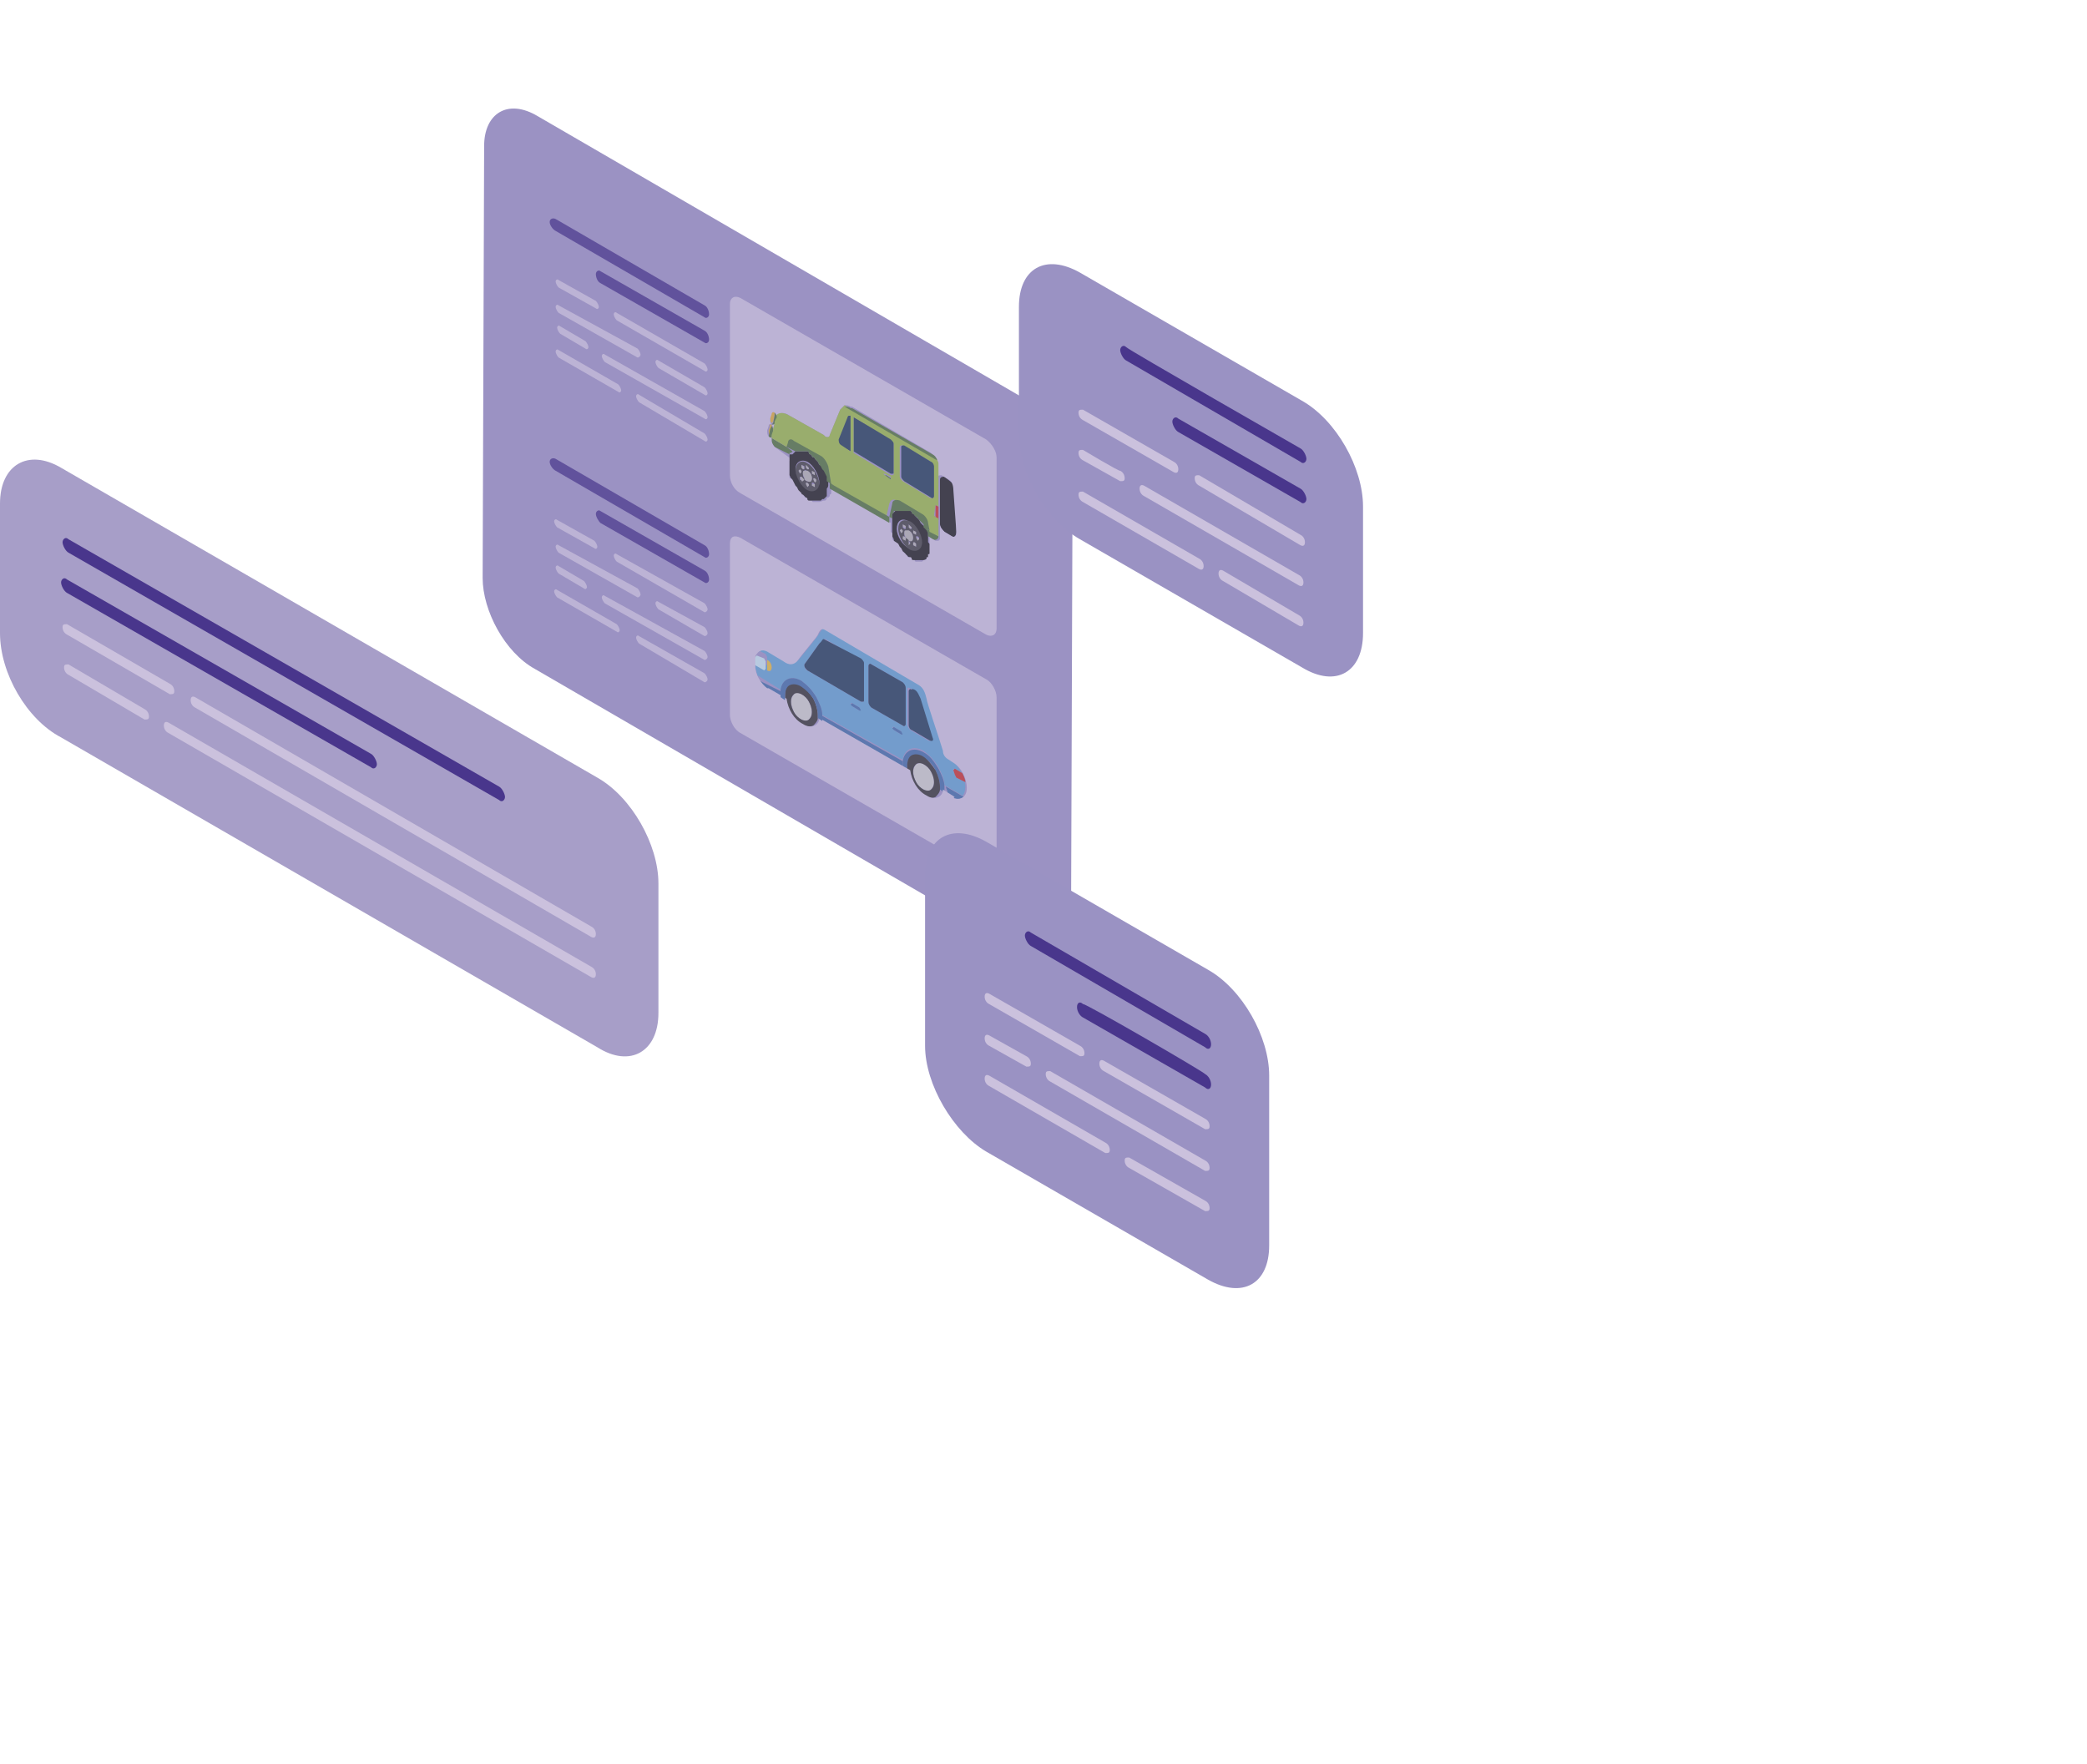 <?xml version="1.0" encoding="utf-8"?>
<!-- Generator: Adobe Illustrator 28.3.0, SVG Export Plug-In . SVG Version: 6.00 Build 0)  -->
<svg version="1.1" id="レイヤー_1" xmlns="http://www.w3.org/2000/svg" xmlns:xlink="http://www.w3.org/1999/xlink" x="0px"
	 y="0px" viewBox="0 0 140.1 118.4" style="enable-background:new 0 0 140.1 118.4;" xml:space="preserve">
<style type="text/css">
	.st0{opacity:0.74;fill:#887CB5;enable-background:new    ;}
	.st1{fill:#CBC1DD;}
	.st2{fill:#49368C;}
	.st3{fill:#9B92C3;}
	.st4{opacity:0.7;}
	.st5{fill:#CBCBCB;}
	.st6{fill:#62A0D0;}
	.st7{fill:#51733D;}
	.st8{fill:#B2B1B1;}
	.st9{fill:#243D5A;}
	.st10{fill:#DBAB38;}
	.st11{enable-background:new    ;}
	.st12{fill:#436CA6;}
	.st13{fill:#363636;}
	.st14{fill:#C5E1EC;}
	.st15{fill:#E3BA3E;}
	.st16{fill:#C7332F;}
	.st17{fill:#202020;}
	.st18{fill:#444446;}
	.st19{fill:#98B849;}
	.st20{fill:#9A92C3;}
</style>
<g>
	<path class="st0" d="M40.1,52.2c2.3,1.3,4.1,4.5,4.1,7.1l0,8.7c0,2.6-1.9,3.7-4.1,2.3l-36-20.8C1.8,48.3,0,45.2,0,42.5l0-8.7
		c0-2.6,1.9-3.7,4.1-2.4L40.1,52.2z"/>
	<g>
		<path class="st1" d="M9.7,47.6c0.2,0.1,0.3,0.3,0.3,0.5s-0.1,0.2-0.3,0.2l-5.1-3c-0.2-0.1-0.3-0.3-0.3-0.5s0.1-0.2,0.3-0.2
			L9.7,47.6L9.7,47.6z"/>
		<path class="st1" d="M11.4,45.9c0.2,0.1,0.3,0.3,0.3,0.5s-0.1,0.2-0.3,0.2l-6.9-4c-0.2-0.1-0.3-0.3-0.3-0.5s0.1-0.2,0.3-0.2
			L11.4,45.9L11.4,45.9z"/>
		<path class="st1" d="M39.7,64.9c0.2,0.1,0.3,0.3,0.3,0.5s-0.1,0.3-0.3,0.2L11.3,49.2c-0.2-0.1-0.3-0.3-0.3-0.5s0.1-0.3,0.3-0.2
			L39.7,64.9L39.7,64.9z"/>
		<path class="st1" d="M39.7,62.2c0.2,0.1,0.3,0.3,0.3,0.5s-0.1,0.3-0.3,0.2L13.1,47.5c-0.2-0.1-0.3-0.3-0.3-0.5s0.1-0.3,0.3-0.2
			L39.7,62.2L39.7,62.2z"/>
		<path class="st2" d="M24.9,50.6c0.2,0.1,0.4,0.5,0.4,0.7s-0.2,0.4-0.4,0.2L4.5,39.8c-0.2-0.1-0.4-0.5-0.4-0.7s0.2-0.4,0.4-0.2
			L24.9,50.6L24.9,50.6z"/>
		<path class="st2" d="M33.5,52.8c0.2,0.1,0.4,0.5,0.4,0.7s-0.2,0.4-0.4,0.2L4.6,37.1c-0.2-0.1-0.4-0.5-0.4-0.7s0.2-0.4,0.4-0.2
			L33.5,52.8z"/>
	</g>
</g>
<g>
	<path class="st3" d="M68.5,26.6c2,1.1,3.5,3.9,3.5,6.1l-0.1,29c0,2.2-1.6,3.2-3.6,2L35.9,44.9c-2-1.1-3.5-3.9-3.5-6.1l0.1-29
		c0-2.2,1.6-3.2,3.6-2L68.5,26.6L68.5,26.6z"/>
	<g class="st4">
		<path class="st5" d="M53.8,46.6c0.2,0.1,0.4,0.3,0.5,0.5c0.1,0.2,0.2,0.5,0.2,0.7s-0.1,0.4-0.2,0.5c-0.1,0.1-0.3,0.1-0.5,0
			s-0.4-0.3-0.5-0.5s-0.2-0.5-0.2-0.7s0.1-0.4,0.2-0.5C53.4,46.4,53.6,46.5,53.8,46.6L53.8,46.6z"/>
		<path class="st6" d="M63.9,51.1c0.5,0.3,0.9,1.1,0.9,1.7c0,0.6-0.3,0.9-0.8,0.7c0.2,0.1,0.4,0,0.6-0.1l-1.2-0.7
			c0-0.4-0.2-0.8-0.4-1.2c-0.3-0.5-0.6-0.8-1-1.1c-0.7-0.4-1.3-0.1-1.4,0.6L55.2,48c0-0.4-0.2-0.8-0.4-1.2c-0.3-0.5-0.6-0.8-1-1.1
			c-0.7-0.4-1.3-0.1-1.4,0.6l-1.6-1c0.2,0.3,0.4,0.7,0.7,0.8c-0.5-0.3-0.8-0.9-0.8-1.5v-0.2c0-0.1,0-0.2,0-0.2c0,0,0,0.1,0,0.1
			l0.7,0.4l0.1-0.1v-0.5l-0.1-0.2l-0.4-0.2c-0.1,0-0.1,0.1-0.1,0.1c0.2-0.2,0.4-0.3,0.8-0.1l1,0.6c0.4,0.2,0.7,0.2,0.9,0
			c0.5-0.6,1.4-1.7,1.4-1.8c0.2-0.2,0.2-0.5,0.5-0.3l6.3,3.7c0.3,0.2,0.4,0.5,0.5,0.9c0,0.1,0.8,2.5,1.1,3.5
			c0.1,0.2,0.2,0.5,0.4,0.6L63.9,51.1L63.9,51.1z M58,47v-2.4c0-0.1-0.1-0.3-0.2-0.3l-2.4-1.4c0,0,0,0,0,0c0,0,0,0,0,0c0,0,0,0,0,0
			s0,0,0,0s0,0,0,0c-0.1,0-0.1,0.1-0.2,0.2L55,43.2l-1,1.4c0,0,0,0.1,0,0.1c0,0.1,0.1,0.3,0.2,0.3l3.6,2.1c0,0,0,0,0,0h0
			c0,0,0,0,0,0C58,47.1,58,47.1,58,47C58,47,58,47,58,47 M60.8,48.6v-2.4c0-0.1-0.1-0.3-0.2-0.4l-2.1-1.2c-0.1-0.1-0.2,0-0.2,0.1
			v2.4c0,0.1,0.1,0.3,0.2,0.4l2.1,1.2C60.7,48.8,60.8,48.7,60.8,48.6 M62.3,49.7c0.2,0.1,0.2,0,0.2-0.2l-0.8-2.6
			c-0.1-0.2-0.2-0.5-0.4-0.6l-0.2-0.1c-0.2-0.1-0.2,0-0.2,0.1v2.3c0,0.1,0.1,0.3,0.2,0.4L62.3,49.7 M64.2,52.2l0.6,0.3
			c0-0.2-0.1-0.4-0.2-0.6l-0.6-0.3L64,51.7l0.1,0.3L64.2,52.2 M51.5,45c0.2,0.1,0.3,0,0.3-0.2s-0.1-0.4-0.3-0.5h0L51.5,45L51.5,45
			 M57.7,47.7L57.7,47.7v-0.2l-0.5-0.3l-0.1,0l0.1,0.2L57.7,47.7 M60.5,49.3L60.5,49.3v-0.2L60,48.8l-0.1,0L60,49L60.5,49.3"/>
		<path class="st7" d="M53.2,30.3L53.2,30.3L53.2,30.3l-0.1,0.1l0,0L53,30.4l0,0.1L52,30c-0.1-0.1-0.2-0.3-0.2-0.4c0,0,0,0,0-0.1
			l0-0.1l1,0.6L53.2,30.3L53.2,30.3z"/>
		<polygon class="st7" points="59.8,32.1 59.9,32.2 59.8,32.2 59.5,32 59.4,31.9 59.5,31.9 		"/>
		<polygon class="st8" points="54.2,32.4 54.3,32.5 54.3,32.6 54.2,32.7 54.1,32.6 54.1,32.5 54.1,32.4 		"/>
		<polygon class="st8" points="53.8,31.6 53.8,31.7 53.7,31.8 53.6,31.6 53.6,31.5 53.7,31.5 		"/>
		<polygon class="st8" points="54.7,31.9 54.5,31.8 54.5,31.7 54.5,31.6 54.6,31.6 54.7,31.7 54.7,31.8 		"/>
		<polygon class="st8" points="61,36.4 61.1,36.5 61.2,36.6 61,36.6 61,36.6 60.9,36.5 61,36.4 		"/>
		<polygon class="st8" points="60.6,35.6 60.7,35.7 60.5,35.8 60.4,35.6 60.5,35.5 60.5,35.5 		"/>
		<polygon class="st8" points="61,35.5 61,35.4 61,35.3 61,35.2 61,35.2 61.2,35.4 61.1,35.5 		"/>
		<path class="st9" d="M57.1,27.9v2.4l-0.7-0.4c-0.1-0.1-0.2-0.3-0.2-0.4l0.6-1.5C56.9,27.9,57,27.9,57.1,27.9L57.1,27.9z"/>
		<path class="st9" d="M59.8,29.4c0.1,0.1,0.2,0.2,0.2,0.3v2c0,0.1,0,0.1-0.1,0.1l-0.1,0l-2.5-1.5V28h0C57.3,28,59.8,29.4,59.8,29.4
			z"/>
		<path class="st10" d="M51.8,28.5C51.8,28.5,51.8,28.5,51.8,28.5l0,0.2l-0.1,0.5l0,0.1l0,0c-0.1-0.1-0.1-0.3-0.1-0.4l0.1-0.3
			C51.6,28.5,51.7,28.5,51.8,28.5z"/>
		<path class="st7" d="M51.8,28.6c0.1,0.1,0.1,0.2,0.1,0.3c0,0,0,0.1,0,0.1l-0.1,0.3c0,0,0,0.1,0,0.1c0,0.1-0.1,0.1-0.2,0
			c0,0,0,0,0,0l0,0l0,0l0-0.1l0.1-0.5L51.8,28.6L51.8,28.6L51.8,28.6z"/>
		<path class="st10" d="M52,27.7C52,27.7,52,27.7,52,27.7v0.1l-0.1,0.5l-0.1,0.1l0,0c-0.1-0.1-0.1-0.3-0.1-0.4l0.1-0.3
			C51.8,27.7,51.9,27.6,52,27.7L52,27.7z"/>
		<path class="st9" d="M61.4,46.3c0.2,0.1,0.3,0.4,0.4,0.6l0.8,2.6c0.1,0.2,0,0.3-0.2,0.2l-1.2-0.7C61.1,49,61,48.8,61,48.7v-2.3
			c0-0.1,0.1-0.2,0.2-0.1C61.2,46.2,61.4,46.3,61.4,46.3z"/>
		<g class="st11">
			<path class="st5" d="M62,51.3c0.2,0.1,0.4,0.3,0.5,0.5c0.1,0.2,0.2,0.5,0.2,0.7s-0.1,0.4-0.2,0.5c-0.1,0.1-0.3,0.1-0.5,0
				s-0.4-0.3-0.5-0.5s-0.2-0.5-0.2-0.7s0.1-0.4,0.2-0.5C61.7,51.2,61.9,51.2,62,51.3L62,51.3z"/>
			<path class="st12" d="M62,50.5c0.4,0.2,0.7,0.6,1,1.1c0.2,0.4,0.4,0.8,0.4,1.2c0,0.1,0,0.2,0,0.2c0,0.1,0,0.2,0,0.2l-0.3-0.2
				c0-0.1,0-0.2,0-0.2c0-0.3-0.1-0.7-0.3-1.1s-0.5-0.7-0.8-0.8s-0.6-0.2-0.8-0.1s-0.3,0.4-0.3,0.7c0,0.1,0,0.2,0,0.3l-0.3-0.2
				c0-0.1,0-0.2,0-0.3c0-0.1,0-0.1,0-0.2C60.7,50.4,61.3,50.1,62,50.5L62,50.5z"/>
			<path class="st13" d="M62.8,51.7c0.2,0.4,0.3,0.8,0.3,1.1c0,0.1,0,0.2,0,0.2c0,0.2-0.2,0.4-0.3,0.5c-0.2,0.1-0.5,0.1-0.8-0.1
				c-0.5-0.3-1-1-1.1-1.7c0-0.1,0-0.2,0-0.3c0-0.3,0.1-0.6,0.3-0.7c0.2-0.1,0.5-0.1,0.8,0.1S62.6,51.4,62.8,51.7L62.8,51.7z
				 M62.5,53c0.1-0.1,0.2-0.2,0.2-0.5s-0.1-0.5-0.2-0.7c-0.1-0.2-0.3-0.4-0.5-0.5s-0.4-0.1-0.5,0c-0.1,0.1-0.2,0.2-0.2,0.5
				s0.1,0.5,0.2,0.7c0.1,0.2,0.3,0.4,0.5,0.5S62.4,53.1,62.5,53"/>
		</g>
		<path class="st12" d="M60.6,51.1c0,0.1,0,0.1,0,0.2c0,0.1,0,0.2,0,0.3l-5.5-3.2c0-0.1,0-0.2,0-0.2c0-0.1,0-0.2,0-0.2L60.6,51.1
			L60.6,51.1z"/>
		<polygon class="st12" points="60.5,49.1 60.6,49.3 60.5,49.3 60,49 59.9,48.9 60,48.8 		"/>
		<path class="st9" d="M60.6,45.8c0.1,0.1,0.2,0.2,0.2,0.4v2.4c0,0.1-0.1,0.2-0.2,0.1l-2.1-1.2c-0.1-0.1-0.2-0.2-0.2-0.4v-2.4
			c0-0.1,0.1-0.2,0.2-0.1L60.6,45.8z"/>
		<path class="st12" d="M63.5,52.8l1.2,0.7c-0.2,0.1-0.3,0.2-0.6,0.1l0,0c0,0,0,0,0,0c0,0,0,0,0,0s0,0,0,0c0,0,0,0,0,0c0,0,0,0,0,0
			l-0.5-0.3c0-0.1,0-0.2,0-0.2C63.5,52.9,63.5,52.8,63.5,52.8L63.5,52.8z"/>
		<path class="st12" d="M52.4,46.4c0,0.1,0,0.1,0,0.2c0,0.1,0,0.2,0,0.3l-0.9-0.5c0,0,0,0,0,0l0,0c-0.3-0.2-0.5-0.5-0.7-0.8
			L52.4,46.4L52.4,46.4z"/>
		<path class="st13" d="M54.6,46.9c0.2,0.4,0.3,0.8,0.3,1.1c0,0.1,0,0.2,0,0.2c0,0.2-0.2,0.4-0.3,0.5c-0.2,0.1-0.5,0.1-0.8-0.1
			c-0.5-0.3-1-1-1.1-1.7c0-0.1,0-0.2,0-0.3c0-0.3,0.1-0.6,0.3-0.7c0.2-0.1,0.5-0.1,0.8,0.1S54.4,46.6,54.6,46.9L54.6,46.9z
			 M54.3,48.3c0.1-0.1,0.2-0.2,0.2-0.5s-0.1-0.5-0.2-0.7c-0.1-0.2-0.3-0.4-0.5-0.5s-0.4-0.1-0.5,0c-0.1,0.1-0.2,0.2-0.2,0.5
			s0.1,0.5,0.2,0.7s0.3,0.4,0.5,0.5S54.2,48.4,54.3,48.3"/>
		<path class="st14" d="M51.3,44.2l0.1,0.2v0.5l-0.1,0.1l-0.7-0.4c0,0,0-0.1,0-0.1c0-0.1,0-0.1,0-0.2c0-0.1,0-0.1,0.1-0.2
			c0,0,0.1-0.1,0.1-0.1h0L51.3,44.2L51.3,44.2z"/>
		<path class="st15" d="M51.5,44.3c0.2,0.1,0.3,0.3,0.3,0.5s-0.1,0.3-0.3,0.2h0L51.5,44.3L51.5,44.3L51.5,44.3z"/>
		<path class="st16" d="M64.6,51.9c0.1,0.2,0.2,0.4,0.2,0.6l-0.6-0.3L64.1,52L64,51.7l0.1-0.1L64.6,51.9L64.6,51.9z"/>
		<g class="st11">
			<path class="st14" d="M55.3,42.9C55.3,42.9,55.3,42.9,55.3,42.9c-0.1,0-0.1,0.1-0.2,0.2C55.2,43,55.2,42.9,55.3,42.9z"/>
			<path class="st9" d="M57.8,44.2c0.1,0.1,0.2,0.2,0.2,0.3V47c0,0,0,0,0,0c0,0.1,0,0.1-0.1,0.1c0,0,0,0-0.1,0h0l0,0L54.2,45
				c-0.1-0.1-0.2-0.2-0.2-0.3c0,0,0-0.1,0-0.1l1-1.4l0.1-0.1c0.1-0.1,0.1-0.2,0.2-0.2c0,0,0,0,0,0c0,0,0,0,0,0s0,0,0,0s0,0,0,0
				s0,0,0,0c0,0,0,0,0,0L57.8,44.2L57.8,44.2z"/>
			<path class="st1" d="M66.2,45.6c0.4,0.2,0.7,0.8,0.7,1.2l0,11.5c0,0.5-0.3,0.6-0.7,0.4l-16.5-9.5c-0.4-0.2-0.7-0.8-0.7-1.2
				l0-11.5c0-0.5,0.3-0.6,0.7-0.4L66.2,45.6z M64.1,53.6c0.4,0.1,0.8-0.1,0.8-0.7c0-0.7-0.4-1.4-0.9-1.7L63.7,51
				c-0.2-0.1-0.4-0.3-0.4-0.6c-0.3-1-1.1-3.3-1.1-3.5c-0.1-0.4-0.2-0.7-0.5-0.9l-6.3-3.7c-0.3-0.2-0.4,0.1-0.5,0.3
				c0,0.1-0.9,1.1-1.4,1.8c-0.2,0.2-0.5,0.3-0.9,0l-1-0.6c-0.3-0.2-0.6-0.2-0.8,0.1c0,0-0.1,0.1-0.1,0.2c0,0,0,0.1,0,0.2
				c0,0.1,0,0.1,0,0.2v0.2c0,0.6,0.4,1.2,0.8,1.5c0,0,0,0,0.1,0l1.2,0.7c0.1,0.7,0.5,1.4,1.1,1.7c0.3,0.2,0.6,0.2,0.8,0.1
				c0.2-0.1,0.3-0.3,0.3-0.5l6.1,3.5c0.1,0.7,0.5,1.4,1.1,1.7c0.3,0.2,0.6,0.2,0.8,0.1c0.2-0.1,0.3-0.3,0.3-0.5l0.8,0.5c0,0,0,0,0,0
				C64,53.5,64,53.5,64.1,53.6C64,53.5,64,53.6,64.1,53.6"/>
			<path class="st12" d="M54.8,46.8c-0.3-0.5-0.6-0.8-1-1.1c-0.7-0.4-1.3-0.1-1.4,0.6c0,0.1,0,0.1,0,0.2c0,0.1,0,0.2,0,0.3l0.3,0.2
				c0-0.1,0-0.2,0-0.3c0-0.3,0.1-0.6,0.3-0.7c0.2-0.1,0.5-0.1,0.8,0.1c0.3,0.2,0.6,0.5,0.8,0.8c0.2,0.4,0.3,0.8,0.3,1.1
				c0,0.1,0,0.2,0,0.2l0.3,0.2c0-0.1,0-0.2,0-0.2c0-0.1,0-0.2,0-0.2C55.2,47.6,55,47.2,54.8,46.8L54.8,46.8z"/>
			<polygon class="st12" points="57.7,47.5 57.8,47.7 57.7,47.7 57.2,47.4 57.1,47.3 57.2,47.2 			"/>
			<path class="st14" d="M55.3,42.9C55.3,42.9,55.3,42.9,55.3,42.9C55.3,42.9,55.3,42.9,55.3,42.9z"/>
			<path class="st14" d="M57.9,47.1C57.9,47.1,57.8,47.1,57.9,47.1L57.9,47.1z"/>
			<path class="st14" d="M57.9,47.1C57.9,47.1,58,47.1,57.9,47.1C58,47.1,58,47.1,57.9,47.1z"/>
			<polygon class="st8" points="54.8,32.2 54.8,32.3 54.8,32.4 54.7,32.4 54.6,32.2 54.6,32.1 54.7,32.1 			"/>
			<path class="st17" d="M62.5,36.6c0,0,0,0.1,0,0.2s0,0.1,0,0.1h0l0,0.1l0,0c0,0,0,0.1,0,0.1s0,0.1,0,0.1l0,0l0,0.1l0,0l0,0.1
				l-0.1,0.1l0,0l-0.1,0l0,0L62,37.6l-0.1,0l0,0l-0.1,0v0l-0.1,0h-0.1l0,0h-0.1v0c0,0,0,0-0.1,0c0,0-0.1,0-0.1,0c0,0,0,0,0,0v0
				l-0.1,0v0c0,0-0.1,0-0.1-0.1s-0.1-0.1-0.1-0.1v0l-0.1-0.1v0c0,0,0,0,0,0c0,0-0.1,0-0.1-0.1c-0.1-0.1-0.1-0.1-0.1-0.1v0L60.5,37v0
				l-0.1-0.1l-0.1-0.2v0l-0.1-0.1h0l-0.1-0.1L60,36.3h0L60,36.2h0L59.9,36l0-0.2h0l0-0.1h0c0,0,0-0.1,0-0.2c0-0.1,0-0.2,0-0.2h0
				l0-0.1h0c0,0,0-0.1,0-0.1c0,0,0,0,0,0c0-0.1,0-0.1,0-0.1h0l0-0.1l0,0c0,0,0-0.1,0-0.1c0-0.1,0-0.1,0-0.1l0,0l0-0.1l0,0l0-0.1
				l0.1-0.1l0,0l0.1-0.1l0,0l0.1-0.1l0.1,0v0l0.1,0v0l0.1,0h0.1l0,0h0.1v0c0,0,0,0,0.1,0c0.1,0,0.1,0,0.1,0v0l0.1,0v0
				c0,0,0.1,0,0.1,0.1c0.1,0,0.1,0.1,0.1,0.1v0l0.1,0.1v0c0,0,0.1,0,0.1,0.1c0.1,0.1,0.1,0.1,0.1,0.1v0l0.1,0.1v0l0.1,0.1l0.1,0.2h0
				l0.1,0.1h0l0.1,0.1l0,0l0.1,0.1h0l0.1,0.1h0l0.1,0.2l0,0.2v0h0l0,0.1h0c0,0,0,0.1,0,0.2c0,0.1,0,0.2,0,0.2h0L62.5,36.6L62.5,36.6
				L62.5,36.6z M61,36.8c0.4,0.2,0.8,0,0.8-0.5S61.5,35.3,61,35s-0.8,0-0.8,0.5S60.6,36.6,61,36.8"/>
			<polygon class="st8" points="61.4,36.4 61.5,36.5 61.5,36.6 61.5,36.7 61.3,36.6 61.3,36.5 61.3,36.4 			"/>
			<polygon class="st16" points="63,34 63,34.1 63,34.9 63,34.9 62.8,34.8 62.8,34.7 62.8,34 62.8,33.9 			"/>
			<path class="st7" d="M63,36L63,36c0,0.2-0.2,0.3-0.4,0.2L62.3,36l0-0.2l-0.1-0.2h0l-0.1-0.1h0l-0.1-0.1l0.4,0.2L63,36L63,36z"/>
			<path class="st17" d="M63.9,32.4c0.2,0.1,0.3,0.4,0.3,0.7v2.6c0,0.3-0.2,0.4-0.3,0.3l-0.5-0.3c-0.1-0.1-0.3-0.3-0.3-0.5
				c0-0.1,0-0.1,0-0.2v-0.1v-0.8v-1.7c0-0.1,0-0.1,0-0.2c0-0.2,0.2-0.2,0.3-0.2L63.9,32.4L63.9,32.4z"/>
			<path class="st1" d="M66.2,29.5L49.7,20c-0.4-0.2-0.7,0-0.7,0.4l0,11.5c0,0.5,0.3,1,0.7,1.2l16.5,9.5c0.4,0.2,0.7,0,0.7-0.4
				l0-11.5C66.9,30.3,66.6,29.8,66.2,29.5z M64.2,35.7c0,0.3-0.1,0.4-0.3,0.3l-0.5-0.3c-0.1-0.1-0.3-0.3-0.3-0.5V36
				c0,0.1,0,0.1,0,0.2c0,0-0.1,0.1-0.1,0.1l0,0c0,0-0.1,0-0.2,0l0,0L62.3,36l0.1,0.1c0,0,0,0.1,0,0.2c0,0.1,0,0.2,0,0.2l0,0.1
				c0,0,0,0.1,0,0.2c0,0.1,0,0.1,0,0.1V37c0,0,0,0.1,0,0.1c0,0.1,0,0.1-0.1,0.1l0,0.1l0,0.1l-0.1,0l0,0.1l-0.1,0.1h-0.1l-0.1,0.1
				l-0.1,0l-0.1,0h-0.1v0c0,0,0,0-0.1,0c0,0-0.1,0-0.1-0.1h-0.1c0,0-0.1,0-0.1-0.1s-0.1-0.1-0.1-0.1l-0.1,0c0,0-0.1,0-0.1-0.1
				c-0.1-0.1-0.1-0.1-0.1-0.1l-0.1-0.1l-0.1-0.1l-0.1-0.2l-0.1-0.1l-0.1-0.2L60,36.3l-0.1-0.1L59.9,36l0-0.2l-0.1-0.1
				c0,0,0-0.1,0-0.2c0-0.1,0-0.2,0-0.2l0-0.1c0,0,0,0,0-0.1l-4-2.3c0,0.1,0,0.1,0,0.1V33c0,0,0,0.1,0,0.1s0,0.1-0.1,0.1v0.1
				l-0.1,0.1l-0.1,0l0,0.1l-0.1,0.1h-0.1L55,33.7l-0.1,0l-0.1,0h-0.1v0c0,0,0,0-0.1,0c0,0-0.1,0-0.1-0.1l-0.1,0c0,0-0.1,0-0.1-0.1
				s-0.1-0.1-0.1-0.1l-0.1,0c0,0-0.1,0-0.1-0.1c-0.1-0.1-0.1-0.1-0.1-0.2l-0.1-0.1l-0.1-0.1l-0.1-0.2l-0.1-0.1l-0.1-0.2l-0.1-0.2
				l-0.1-0.1L53,32.1l0-0.2l0-0.1h0c0,0,0-0.1,0-0.2s0-0.2,0-0.1l0-0.1c0,0,0-0.1,0-0.1s0-0.1,0-0.1v-0.1c0,0,0-0.1,0-0.1
				c0-0.1,0-0.1,0.1-0.1l0-0.1L52,30c-0.1-0.1-0.2-0.3-0.2-0.4c0,0,0,0,0-0.1l0-0.1l0-0.1c0,0.1-0.1,0.1-0.2,0l0,0
				c-0.1-0.1-0.1-0.3-0.1-0.4l0.1-0.3c0-0.1,0.1-0.2,0.2-0.1c0.1,0.1,0.1,0.2,0.1,0.3l0.1-0.4c0,0.1-0.1,0.1-0.2,0.1c0,0,0,0,0,0
				l0,0c-0.1-0.1-0.1-0.3-0.1-0.4l0.1-0.3c0-0.1,0.1-0.2,0.2-0.1c0.1,0.1,0.2,0.3,0.1,0.4v0c0.1-0.4,0.5-0.5,0.9-0.2l2.3,1.3
				l0.1,0.1c0.2,0.1,0.3,0,0.3-0.1l0.7-1.7c0.1-0.1,0.2-0.2,0.3-0.3c0.1,0,0.3,0,0.4,0.1c0,0,0,0,0.1,0l5.3,3.1c0,0,0,0,0.1,0.1
				c0.1,0.1,0.2,0.2,0.2,0.3c0,0.1,0.1,0.2,0.1,0.3v1c0-0.2,0.2-0.2,0.3-0.2l0.5,0.3c0.2,0.1,0.3,0.4,0.3,0.7L64.2,35.7"/>
			<polygon class="st8" points="54.6,32.5 54.7,32.5 54.7,32.7 54.7,32.7 54.5,32.6 54.5,32.5 54.5,32.5 			"/>
			<polygon class="st8" points="53.8,31.5 53.8,31.4 53.7,31.3 53.8,31.2 53.8,31.2 53.9,31.3 54,31.4 53.9,31.5 			"/>
			<polygon class="st8" points="54.2,31.5 54.1,31.4 54.1,31.3 54.1,31.2 54.2,31.2 54.3,31.5 54.3,31.5 			"/>
			<path class="st18" d="M54.2,31.1c0.4,0.2,0.8,0.9,0.8,1.4s-0.4,0.7-0.8,0.5s-0.8-0.9-0.8-1.4S53.8,30.8,54.2,31.1z M54.2,32.3
				c0.2,0.1,0.3,0,0.3-0.2s-0.1-0.4-0.3-0.5c-0.1,0-0.2-0.1-0.2,0c-0.1,0-0.1,0.1-0.1,0.2c0,0.1,0,0.2,0.1,0.3
				C54,32.2,54.1,32.3,54.2,32.3 M54.2,32.7l0.1-0.1l0-0.1l-0.1-0.1h-0.1l0,0.1L54.2,32.7L54.2,32.7 M53.8,31.2L53.8,31.2v0.2
				l0.1,0.1h0.1l0-0.1l0-0.1L53.8,31.2L53.8,31.2 M54.1,31.2L54.1,31.2v0.2l0.1,0.1h0.1l0-0.1L54.1,31.2L54.1,31.2 M53.6,31.6
				l0.1,0.2l0.1-0.1l0-0.1l-0.1-0.1L53.6,31.6L53.6,31.6 M54.7,32.4L54.7,32.4l0.1-0.1l0-0.1l-0.1-0.1h-0.1l0,0.1L54.7,32.4
				 M53.9,32.3L53.9,32.3v-0.2l-0.1-0.1h-0.1l0,0.1l0,0.1L53.9,32.3L53.9,32.3 M54.5,31.6L54.5,31.6v0.2l0.2,0.1l0-0.1l0-0.1
				L54.5,31.6L54.5,31.6 M54.7,32.7L54.7,32.7v-0.2l-0.1-0.1h-0.1l0,0.1l0,0.1L54.7,32.7"/>
			<path class="st8" d="M54.2,31.6c0.2,0.1,0.3,0.3,0.3,0.5c0,0.2-0.1,0.3-0.3,0.2c-0.1,0-0.2-0.1-0.2-0.2s-0.1-0.2-0.1-0.3
				s0-0.2,0.1-0.2C54,31.6,54.1,31.6,54.2,31.6z"/>
			<path class="st17" d="M55.6,32.6L55.6,32.6l0-0.1h0c0,0,0,0,0-0.2c0-0.1,0-0.2,0-0.2h0l0-0.1h0l-0.1-0.2l-0.1-0.2h0l-0.1-0.1h0
				l-0.1-0.2l-0.1-0.1h0L55,31.2h0L54.9,31l-0.1-0.1v0l-0.1-0.1v0c0,0,0-0.1-0.1-0.1c-0.1,0-0.1-0.1-0.1-0.1v0l-0.1-0.1v0
				c0,0-0.1,0-0.1-0.1s-0.1-0.1-0.1-0.1v0l-0.1,0v0c0,0-0.1,0-0.1,0c-0.1,0-0.1,0-0.1,0v0l-0.1,0v0h-0.1l-0.1,0v0l-0.1,0l0,0l-0.1,0
				l-0.1,0.1l0,0l-0.1,0.1l0,0L53,30.5l0,0.1l0,0l0,0l0,0.1l0,0c0,0,0,0,0,0.1s0,0.1,0,0.1l0,0V31l0,0c0,0,0,0.1,0,0.1s0,0.1,0,0.1
				h0l0,0.1h0c0,0,0,0.1,0,0.1s0,0.2,0,0.2h0l0,0.1h0l0,0.2l0.1,0.2h0l0.1,0.1h0l0.1,0.2l0.1,0.2h0l0.1,0.1v0l0.1,0.2l0.1,0.1v0
				l0.1,0.1v0c0,0,0,0.1,0.1,0.1c0,0,0.1,0.1,0.1,0.1h0v0l0.1,0.1v0c0,0,0.1,0,0.1,0.1s0.1,0.1,0.1,0.1v0l0.1,0v0c0,0,0,0,0,0
				c0,0,0.1,0,0.1,0c0.1,0,0.1,0,0.1,0v0h0.1v0l0.1,0l0.1,0v0l0.1,0l0,0l0.1,0l0.1-0.1l0,0l0.1,0l0,0l0.1-0.1l0.1-0.1l0,0l0-0.1l0,0
				c0,0,0,0,0-0.1s0-0.1,0-0.1l0,0v-0.1l0,0c0,0,0,0,0-0.1c0,0,0,0,0,0C55.6,32.7,55.6,32.6,55.6,32.6L55.6,32.6z M54.2,32.9
				c-0.4-0.2-0.8-0.9-0.8-1.4c0-0.5,0.4-0.7,0.8-0.5c0.4,0.2,0.8,0.9,0.8,1.4C55,32.9,54.6,33.1,54.2,32.9"/>
			<polygon class="st8" points="54,32.2 53.9,32.1 53.8,32 53.8,32 53.7,32.1 53.8,32.2 53.8,32.3 53.9,32.3 			"/>
			<path class="st19" d="M62.8,33.9L62.8,33.9l-0.1,0.7l0.1,0.1l0.2,0.1h0V35c0,0.1,0,0.1,0,0.2v0.8l-0.6-0.3l-0.1-0.5
				c0-0.2-0.2-0.5-0.4-0.6l-1.7-1c-0.2-0.1-0.4-0.1-0.5,0.2l-0.2,0.9l-3.7-2.1l-0.2-1.2c-0.1-0.3-0.2-0.6-0.5-0.7l-1.8-1
				c-0.2-0.1-0.4-0.1-0.4,0.1L52.8,30l-1-0.6l0-0.1c0,0,0-0.1,0-0.1l0.1-0.3c0,0,0-0.1,0-0.1l0.1-0.4c0,0,0,0,0-0.1l0-0.2
				c0.1-0.4,0.5-0.5,1-0.2l2.3,1.3l0.1,0.1c0.2,0.1,0.3,0,0.3-0.1l0.7-1.7c0.1-0.1,0.2-0.2,0.3-0.3l6.2,3.6c0,0.1,0.1,0.2,0.1,0.3
				v1.1c0,0,0,0.1,0,0.2V34l0,0L62.8,33.9L62.8,33.9z M60,31.8v-2c0-0.1-0.1-0.2-0.2-0.3L57.3,28l0,0v2.4l2.5,1.5l0.1,0
				C60,31.9,60,31.8,60,31.8 M62.6,33.3v-2c0-0.1-0.1-0.2-0.1-0.3l-1.9-1.1c-0.1,0-0.2,0-0.2,0.1v2c0,0.1,0.1,0.2,0.2,0.3l1.8,1.1
				C62.6,33.5,62.6,33.4,62.6,33.3 M57.1,30.3v-2.4c-0.1,0-0.2,0-0.2,0.1l-0.6,1.5c0,0.1,0,0.3,0.2,0.4L57.1,30.3 M59.8,32.2
				L59.8,32.2v-0.2l-0.4-0.2l-0.1,0l0.1,0.1L59.8,32.2"/>
			<path class="st7" d="M52,27.7c0.1,0.1,0.2,0.3,0.1,0.4v0l-0.1,0.2c0,0,0,0.1,0,0.1c0,0.1-0.1,0.1-0.2,0.1c0,0,0,0,0,0l0,0l0,0
				l0.1-0.1l0.1-0.5L52,27.7L52,27.7L52,27.7z"/>
			<path class="st7" d="M55.1,30.6c0.2,0.1,0.4,0.4,0.5,0.7l0.2,1.2l-0.3-0.2c0-0.1,0-0.2,0-0.2h0l0-0.1h0l-0.1-0.2l-0.1-0.2h0
				l-0.1-0.1h0l-0.1-0.2l-0.1-0.1h0L55,31.2h0L54.9,31l-0.1-0.1v0l-0.1-0.1v0c0,0,0-0.1-0.1-0.1c-0.1,0-0.1-0.1-0.1-0.1v0l-0.1-0.1
				v0c0,0-0.1,0-0.1-0.1s-0.1-0.1-0.1-0.1v0l-0.1,0v0c0,0,0,0,0,0c0,0-0.1,0-0.1,0c-0.1,0-0.1,0-0.1,0v0l-0.1,0v0h-0.1l-0.1,0v0
				l-0.1,0l0,0l-0.1,0l0,0L52.8,30l0.1-0.3c0-0.2,0.2-0.3,0.4-0.1L55.1,30.6L55.1,30.6z"/>
			<path class="st7" d="M59.7,34.7c0,0.1,0,0.1,0,0.1l0,0V35l0,0c0,0,0,0,0,0.1c0,0,0,0,0,0l-4-2.3c0,0,0,0,0,0c0-0.1,0-0.2,0-0.2h0
				l0-0.1h0c0,0,0,0,0-0.1l0.3,0.2l3.7,2.1L59.7,34.7L59.7,34.7z"/>
			<polygon class="st8" points="60.7,36 60.8,36.1 60.8,36.2 60.8,36.3 60.7,36.3 60.6,36.2 60.6,36.1 60.6,36 			"/>
			<polygon class="st8" points="60.7,35.4 60.6,35.3 60.6,35.2 60.6,35.2 60.7,35.2 60.8,35.3 60.8,35.4 60.8,35.4 			"/>
			<path class="st8" d="M61,35.6c0.2,0.1,0.3,0.3,0.3,0.5s-0.1,0.3-0.3,0.2c-0.1,0-0.2-0.1-0.2-0.2s-0.1-0.2-0.1-0.3s0-0.2,0.1-0.2
				C60.9,35.5,61,35.5,61,35.6L61,35.6z"/>
			<polygon class="st8" points="61.7,36.2 61.7,36.3 61.7,36.4 61.6,36.3 61.5,36.2 61.5,36.1 61.6,36.1 			"/>
			<polygon class="st8" points="61.5,35.9 61.3,35.8 61.3,35.7 61.3,35.6 61.4,35.6 61.5,35.7 61.5,35.8 			"/>
			<path class="st18" d="M61.1,35c0.4,0.2,0.8,0.9,0.8,1.4s-0.4,0.7-0.8,0.5s-0.8-0.9-0.8-1.4S60.6,34.8,61.1,35L61.1,35z M61,36.3
				c0.2,0.1,0.3,0,0.3-0.2s-0.1-0.4-0.3-0.5c-0.1,0-0.2,0-0.2,0c-0.1,0-0.1,0.1-0.1,0.2c0,0.1,0,0.2,0.1,0.3S61,36.2,61,36.3
				 M60.6,35.2L60.6,35.2v0.2l0.1,0.1h0.1l0-0.1l0-0.1L60.6,35.2L60.6,35.2 M60.8,36.3L60.8,36.3v-0.2L60.7,36h-0.1l0,0.1l0,0.1
				L60.8,36.3L60.8,36.3 M61,36.6l0.1-0.1l0-0.1l-0.1-0.1H61l0,0.1L61,36.6L61,36.6 M61.6,36.3L61.6,36.3l0.1-0.1l0-0.1l-0.1-0.1
				h-0.1l0,0.1L61.6,36.3 M60.4,35.6l0.1,0.2l0.1-0.1l0-0.1l-0.1-0.1L60.4,35.6L60.4,35.6 M61,35.2L61,35.2v0.2l0.1,0.1h0.1l0-0.1
				L61,35.2L61,35.2 M61.3,35.6L61.3,35.6v0.2l0.2,0.1l0-0.1l0-0.1L61.3,35.6L61.3,35.6 M61.5,36.7L61.5,36.7v-0.2l-0.1-0.1h-0.1
				l0,0.1l0,0.1L61.5,36.7"/>
			<path class="st7" d="M61.9,34.5c0.2,0.1,0.4,0.4,0.4,0.6l0.1,0.5l-0.4-0.2l0,0L62,35.2h0l-0.1-0.1h0L61.8,35l-0.1-0.1v0l-0.1-0.1
				v0c0,0,0-0.1-0.1-0.1c0,0-0.1-0.1-0.1-0.1l0,0v0l-0.1-0.1v0c0,0-0.1,0-0.1-0.1s-0.1-0.1-0.1-0.1v0l-0.1,0v0h0c0,0-0.1,0-0.1,0
				c-0.1,0-0.1,0-0.1,0v0l-0.1,0v0h-0.1l-0.1,0v0l-0.1,0v0l-0.1,0L60,34.3l0,0L60,34.4l0,0l-0.1,0.1l0,0.1l0,0l0,0.1l0,0
				c0,0,0,0,0,0.1l-0.2-0.1l0.2-0.9c0-0.2,0.2-0.3,0.5-0.2L61.9,34.5L61.9,34.5z"/>
			<path class="st9" d="M62.5,31c0.1,0,0.2,0.2,0.2,0.3v2c0,0.1-0.1,0.2-0.2,0.1l-1.8-1.1c-0.1-0.1-0.2-0.2-0.2-0.3v-2
				c0-0.1,0.1-0.1,0.2-0.1L62.5,31z"/>
			<path class="st7" d="M62.6,30.5C62.6,30.5,62.7,30.5,62.6,30.5C62.7,30.5,62.7,30.5,62.6,30.5c0.2,0.1,0.3,0.3,0.3,0.4l-6.2-3.6
				c0,0,0,0,0,0c0.1,0,0.3,0,0.4,0.1c0,0,0,0,0.1,0L62.6,30.5L62.6,30.5z"/>
		</g>
		<path class="st1" d="M41.5,25.8c0.1,0.1,0.2,0.3,0.2,0.4s-0.1,0.2-0.2,0.1l-4-2.3c-0.1-0.1-0.2-0.3-0.2-0.4s0.1-0.2,0.2-0.1
			L41.5,25.8z"/>
		<path class="st1" d="M47.3,29.1c0.1,0.1,0.2,0.3,0.2,0.4s-0.1,0.2-0.2,0.1l-4.4-2.6c-0.1-0.1-0.2-0.3-0.2-0.4s0.1-0.2,0.2-0.1
			L47.3,29.1L47.3,29.1z"/>
		<path class="st1" d="M39.3,22.9c0.1,0.1,0.2,0.3,0.2,0.4s-0.1,0.2-0.2,0.1l-1.7-1c-0.1-0.1-0.2-0.3-0.2-0.4s0.1-0.2,0.2-0.1
			L39.3,22.9z"/>
		<g class="st11">
			<path class="st1" d="M42.8,23.4c0.1,0.1,0.2,0.3,0.2,0.4S42.9,24,42.8,24l-5.3-3c-0.1-0.1-0.2-0.3-0.2-0.4s0.1-0.2,0.2-0.1
				L42.8,23.4L42.8,23.4z"/>
			<path class="st1" d="M47.3,27.6c0.1,0.1,0.2,0.3,0.2,0.4s-0.1,0.2-0.2,0.1l-6.7-3.8c-0.1-0.1-0.2-0.3-0.2-0.4s0.1-0.2,0.2-0.1
				L47.3,27.6L47.3,27.6z"/>
			<path class="st1" d="M47.3,26c0.1,0.1,0.2,0.3,0.2,0.4s-0.1,0.2-0.2,0.1l-3.1-1.8c-0.1-0.1-0.2-0.3-0.2-0.4s0.1-0.2,0.2-0.1
				L47.3,26L47.3,26z"/>
			<path class="st1" d="M47.3,24.4c0.1,0.1,0.2,0.3,0.2,0.4s-0.1,0.2-0.2,0.1l-5.9-3.4c-0.1-0.1-0.2-0.3-0.2-0.4s0.1-0.2,0.2-0.1
				L47.3,24.4L47.3,24.4z"/>
		</g>
		<path class="st1" d="M40,20.2c0.1,0.1,0.2,0.3,0.2,0.4s-0.1,0.2-0.2,0.1l-2.5-1.4c-0.1-0.1-0.2-0.3-0.2-0.4s0.1-0.2,0.2-0.1
			L40,20.2z"/>
		<path class="st2" d="M47.3,22.2c0.2,0.1,0.3,0.4,0.3,0.6s-0.2,0.3-0.3,0.2l-7-4c-0.2-0.1-0.3-0.4-0.3-0.6s0.2-0.3,0.3-0.2
			L47.3,22.2z"/>
		<path class="st2" d="M47.3,20.5c0.2,0.1,0.3,0.4,0.3,0.6s-0.2,0.3-0.3,0.2l-10-5.8c-0.2-0.1-0.4-0.4-0.4-0.6s0.2-0.3,0.4-0.2
			L47.3,20.5z"/>
		<path class="st2" d="M47.3,36.6c0.2,0.1,0.3,0.4,0.3,0.6s-0.2,0.3-0.3,0.2l-10-5.8c-0.2-0.1-0.4-0.4-0.4-0.6s0.2-0.3,0.4-0.2
			C37.3,30.8,47.3,36.6,47.3,36.6z"/>
		<path class="st1" d="M47.3,45.2c0.1,0.1,0.2,0.3,0.2,0.4s-0.1,0.2-0.2,0.2l-4.4-2.6c-0.1-0.1-0.2-0.3-0.2-0.4s0.1-0.2,0.2-0.1
			L47.3,45.2L47.3,45.2z"/>
		<path class="st1" d="M39.2,39c0.1,0.1,0.2,0.3,0.2,0.4s-0.1,0.2-0.2,0.1l-1.7-1c-0.1-0.1-0.2-0.3-0.2-0.4s0.1-0.2,0.2-0.1L39.2,39
			z"/>
		<path class="st1" d="M41.4,41.9c0.1,0.1,0.2,0.3,0.2,0.4s-0.1,0.2-0.2,0.1l-4-2.3c-0.1-0.1-0.2-0.3-0.2-0.4s0.1-0.2,0.2-0.1
			L41.4,41.9z"/>
		<path class="st1" d="M47.3,43.7c0.1,0.1,0.2,0.3,0.2,0.4s-0.1,0.2-0.2,0.2l-6.7-3.8c-0.1-0.1-0.2-0.3-0.2-0.4s0.1-0.2,0.2-0.1
			L47.3,43.7L47.3,43.7z"/>
		<g class="st11">
			<path class="st1" d="M39.9,36.3c0.1,0.1,0.2,0.3,0.2,0.4s-0.1,0.2-0.2,0.1l-2.5-1.4c-0.1-0.1-0.2-0.3-0.2-0.4s0.1-0.2,0.2-0.1
				L39.9,36.3z"/>
			<path class="st1" d="M42.8,39.5c0.1,0.1,0.2,0.3,0.2,0.4s-0.1,0.2-0.2,0.2l-5.3-3c-0.1-0.1-0.2-0.3-0.2-0.4s0.1-0.2,0.2-0.1
				L42.8,39.5L42.8,39.5z"/>
			<path class="st2" d="M47.3,38.3c0.2,0.1,0.3,0.4,0.3,0.6s-0.2,0.3-0.3,0.2l-7-4C40.2,35,40,34.7,40,34.5s0.2-0.3,0.3-0.2
				L47.3,38.3L47.3,38.3z"/>
		</g>
		<path class="st1" d="M47.3,42.1c0.1,0.1,0.2,0.3,0.2,0.4s-0.1,0.2-0.2,0.2l-3.1-1.8c-0.1-0.1-0.2-0.3-0.2-0.4s0.1-0.2,0.2-0.1
			L47.3,42.1L47.3,42.1z"/>
		<path class="st1" d="M47.3,40.5c0.1,0.1,0.2,0.3,0.2,0.4s-0.1,0.2-0.2,0.2l-5.9-3.4c-0.1-0.1-0.2-0.3-0.2-0.4s0.1-0.2,0.2-0.1
			L47.3,40.5L47.3,40.5z"/>
	</g>
</g>
<g>
	<path class="st20" d="M81.1,65.1c2.3,1.3,4.1,4.5,4.1,7.1l0,11.4c0,2.6-1.8,3.6-4.1,2.3l-14.9-8.6c-2.2-1.3-4.1-4.5-4.1-7.1l0-11.4
		c0-2.6,1.8-3.6,4.1-2.3L81.1,65.1z"/>
	<g>
		<path class="st1" d="M68.9,70.9c0.2,0.1,0.3,0.3,0.3,0.5s-0.1,0.2-0.3,0.2l-2.5-1.4c-0.2-0.1-0.3-0.3-0.3-0.5s0.1-0.3,0.3-0.2
			L68.9,70.9L68.9,70.9z"/>
		<path class="st1" d="M72.5,70.2c0.2,0.1,0.3,0.3,0.3,0.5s-0.1,0.2-0.3,0.2l-6.1-3.5c-0.2-0.1-0.3-0.3-0.3-0.5s0.1-0.3,0.3-0.2
			L72.5,70.2L72.5,70.2z"/>
		<path class="st1" d="M74.2,76.7c0.2,0.1,0.3,0.3,0.3,0.5s-0.1,0.2-0.3,0.2l-7.8-4.5c-0.2-0.1-0.3-0.3-0.3-0.5s0.1-0.3,0.3-0.2
			L74.2,76.7z"/>
		<path class="st2" d="M80.9,72.1c0.2,0.1,0.4,0.4,0.4,0.7s-0.2,0.4-0.4,0.2l-8.2-4.7c-0.2-0.1-0.4-0.4-0.4-0.7s0.2-0.4,0.4-0.2
			C72.8,67.3,80.9,72,80.9,72.1z"/>
		<path class="st1" d="M80.9,80.6c0.2,0.1,0.3,0.3,0.3,0.5s-0.1,0.2-0.3,0.2l-5.1-2.9c-0.2-0.1-0.3-0.3-0.3-0.5s0.1-0.2,0.3-0.2
			L80.9,80.6L80.9,80.6z"/>
		<path class="st1" d="M80.9,77.9c0.2,0.1,0.3,0.3,0.3,0.5s-0.1,0.2-0.3,0.2l-10.4-6c-0.2-0.1-0.3-0.3-0.3-0.5s0.1-0.2,0.3-0.2
			L80.9,77.9L80.9,77.9z"/>
		<path class="st1" d="M80.9,75.1c0.2,0.1,0.3,0.3,0.3,0.5s-0.1,0.2-0.3,0.2l-6.8-3.9c-0.2-0.1-0.3-0.3-0.3-0.5s0.1-0.3,0.3-0.2
			L80.9,75.1L80.9,75.1z"/>
		<path class="st2" d="M80.9,69.4c0.2,0.1,0.4,0.4,0.4,0.7s-0.2,0.4-0.4,0.2l-11.7-6.8c-0.2-0.1-0.4-0.5-0.4-0.7s0.2-0.4,0.4-0.2
			L80.9,69.4z"/>
	</g>
</g>
<g>
	<path class="st20" d="M87.4,26.9c2.3,1.3,4.1,4.5,4.1,7.1l0,8.5c0,2.6-1.8,3.7-4.1,2.3l-14.9-8.6c-2.3-1.3-4.1-4.5-4.1-7.1l0-8.5
		c0-2.6,1.8-3.6,4.1-2.3L87.4,26.9L87.4,26.9z"/>
	<g>
		<path class="st1" d="M80.5,37.5c0.2,0.1,0.3,0.3,0.3,0.5s-0.1,0.3-0.3,0.2l-7.8-4.5c-0.2-0.1-0.3-0.3-0.3-0.5s0.1-0.2,0.3-0.2
			L80.5,37.5z"/>
		<path class="st1" d="M87.3,35.9c0.2,0.1,0.3,0.3,0.3,0.5s-0.1,0.3-0.3,0.2l-6.8-4c-0.2-0.1-0.3-0.3-0.3-0.5s0.1-0.2,0.3-0.2
			L87.3,35.9z"/>
		<path class="st1" d="M75.2,31.6c0.2,0.1,0.3,0.3,0.3,0.5s-0.1,0.2-0.3,0.2l-2.5-1.4c-0.2-0.1-0.3-0.3-0.3-0.5s0.1-0.2,0.3-0.2
			C72.7,30.2,75.2,31.7,75.2,31.6z"/>
		<path class="st1" d="M78.8,31c0.2,0.1,0.3,0.3,0.3,0.5s-0.1,0.3-0.3,0.2l-6.1-3.5c-0.2-0.1-0.3-0.3-0.3-0.5s0.1-0.2,0.3-0.2
			L78.8,31z"/>
		<path class="st1" d="M87.2,41.3c0.2,0.1,0.3,0.3,0.3,0.5s-0.1,0.3-0.3,0.2l-5.1-3c-0.2-0.1-0.3-0.3-0.3-0.5s0.1-0.3,0.3-0.2
			L87.2,41.3z"/>
		<path class="st1" d="M87.2,38.6c0.2,0.1,0.3,0.3,0.3,0.5s-0.1,0.3-0.3,0.2l-10.4-6c-0.2-0.1-0.3-0.3-0.3-0.5s0.1-0.3,0.3-0.2
			L87.2,38.6z"/>
		<path class="st2" d="M87.3,32.8c0.2,0.1,0.4,0.5,0.4,0.7s-0.2,0.4-0.4,0.2L79.1,29c-0.2-0.1-0.4-0.5-0.4-0.7s0.2-0.4,0.4-0.2
			L87.3,32.8L87.3,32.8z"/>
		<path class="st2" d="M87.3,30.1c0.2,0.1,0.4,0.5,0.4,0.7s-0.2,0.4-0.4,0.2l-11.7-6.8c-0.2-0.1-0.4-0.5-0.4-0.7s0.2-0.4,0.4-0.2
			C75.6,23.4,87.3,30.1,87.3,30.1z"/>
	</g>
</g>
</svg>
